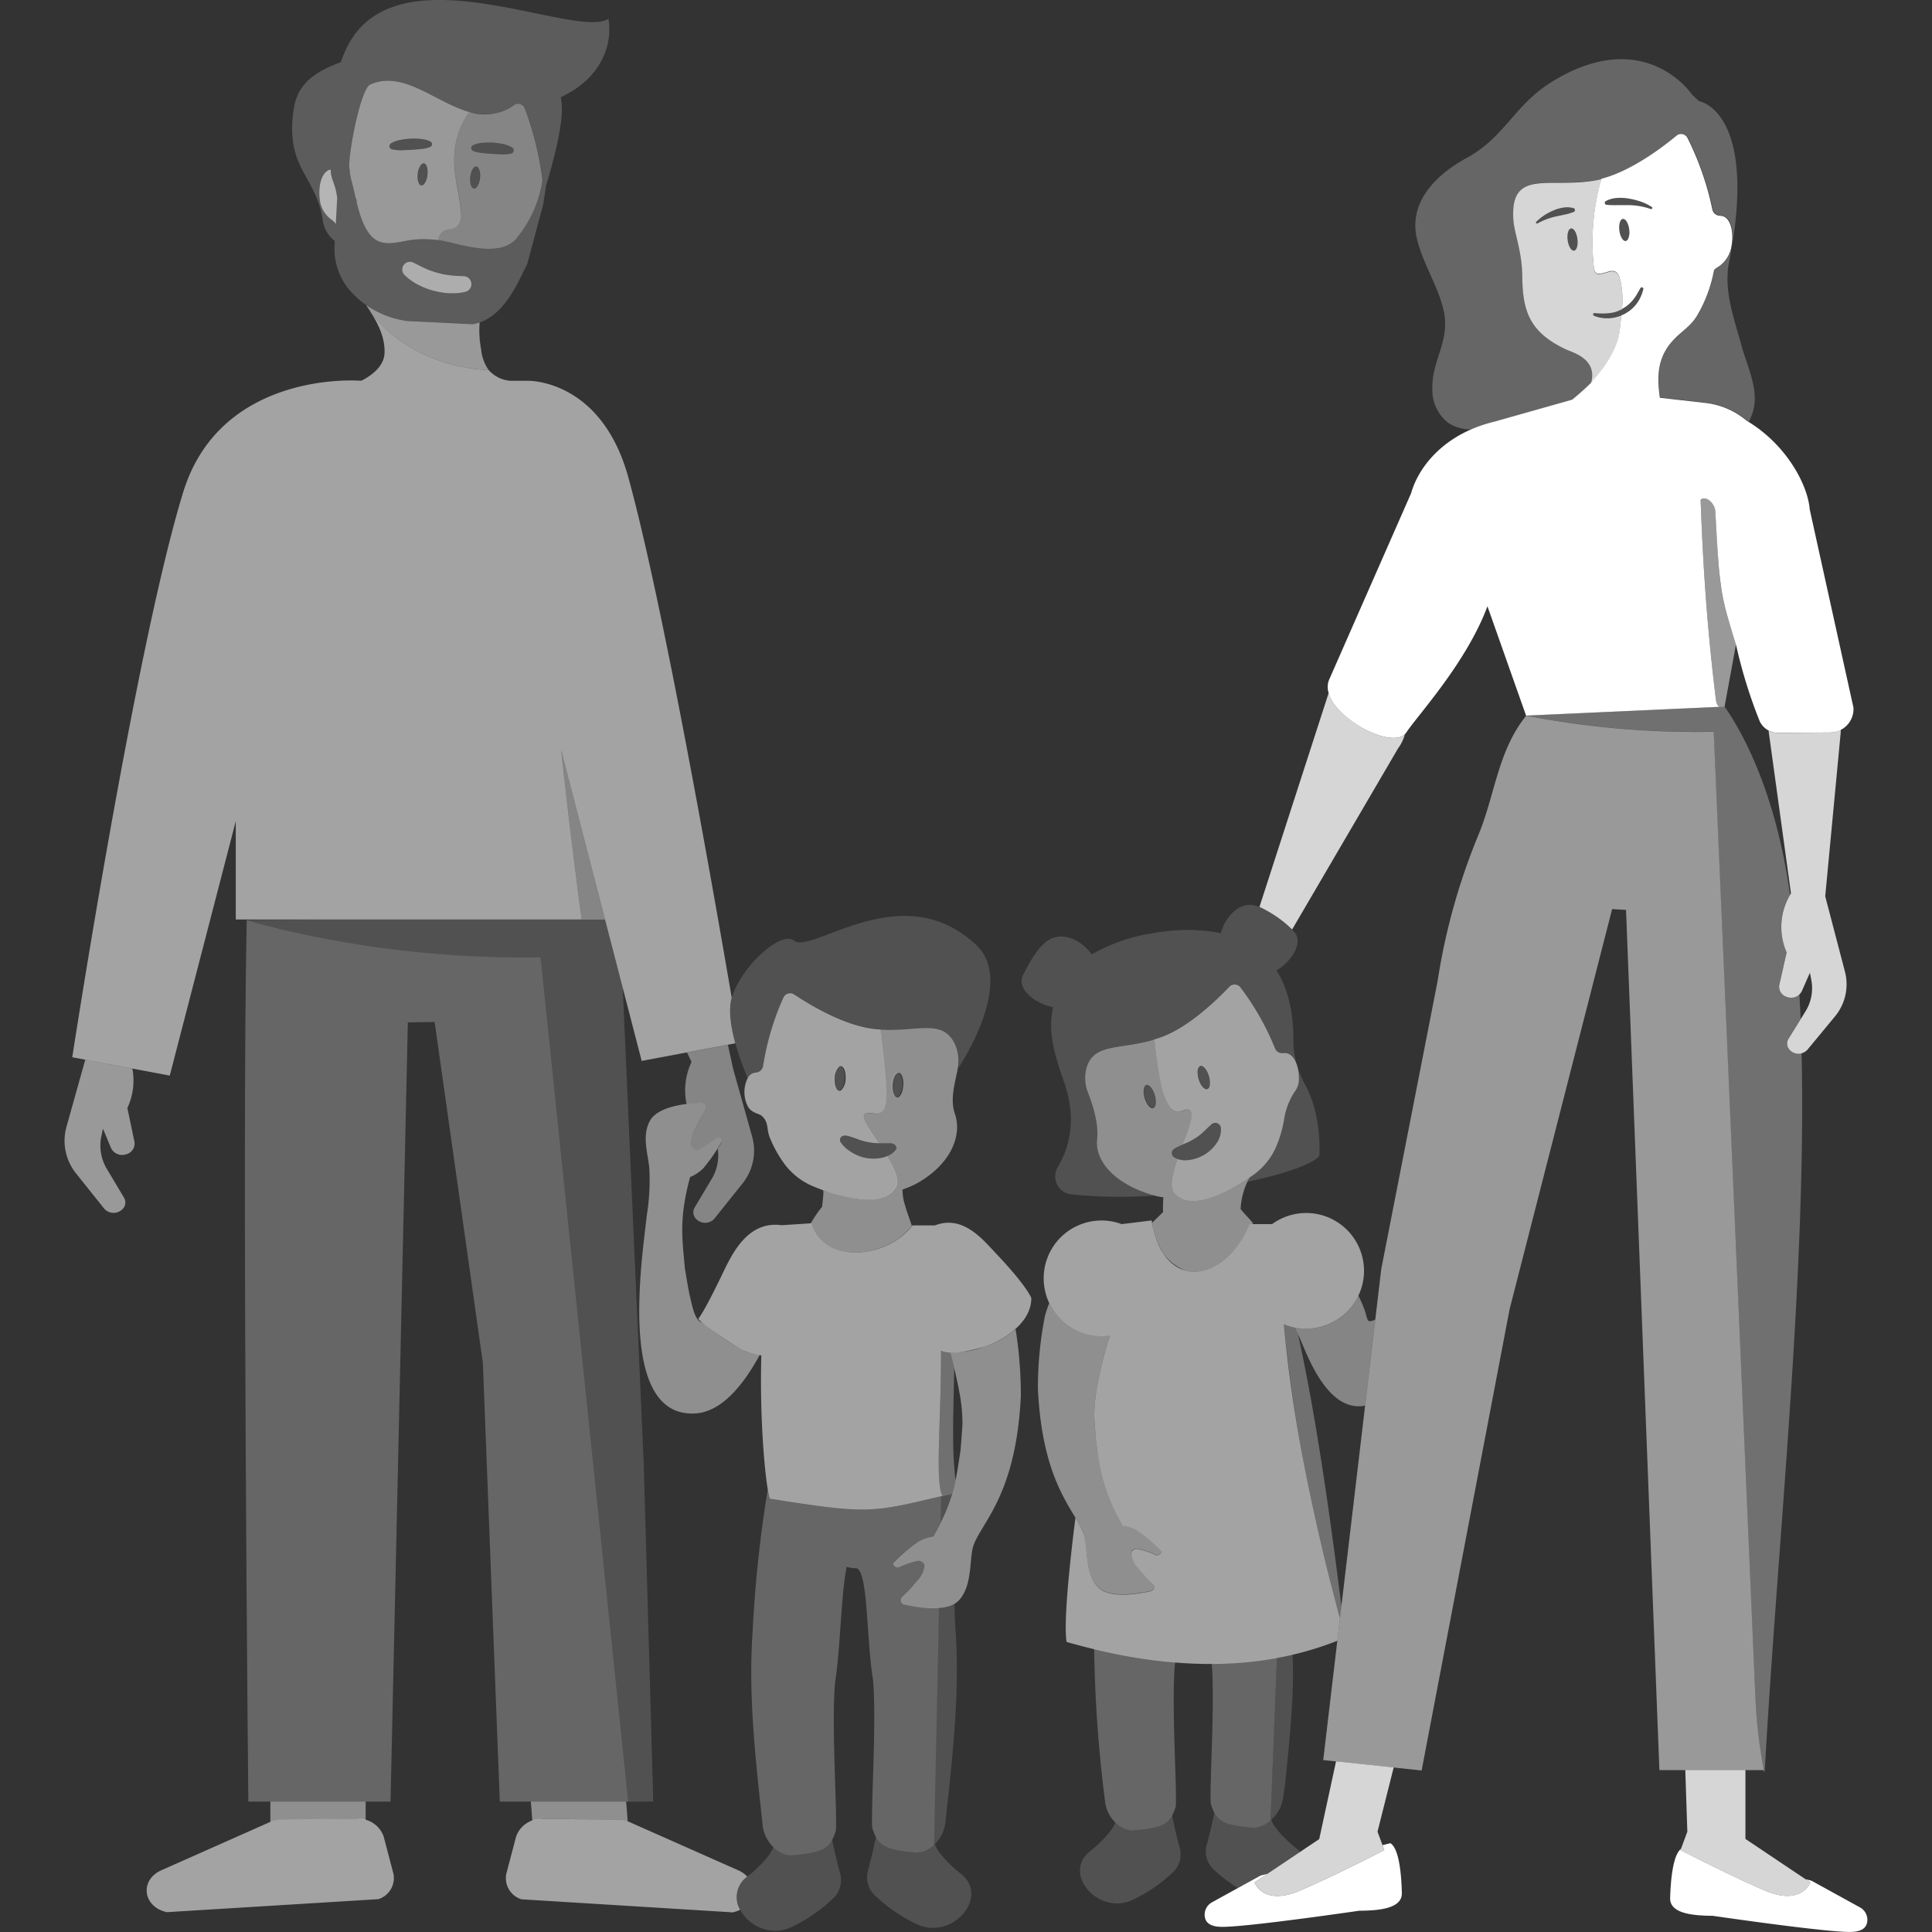<svg viewBox="0 0 300 300" xmlns="http://www.w3.org/2000/svg"><rect x="0" y="0" width="300" height="300" fill="#333333" stroke="none"/><g fill="#fff"><path d="m 288.87 296.21 l -7.59 -4.18 -.92 -.23 .74 .49 s -1.31 3.75 -7.1 1.25 -13.05 -6.27 -13.05 -6.27 l .06 -.17 c -1.2 .96 -1.58 4.55 -1.67 7.62 -.08 2.59 4.06 2.73 6.64 2.77 0 0 17.64 2.58 21.39 2.5 1.69 -.03 2.34 -.61 2.53 -1.37 a 2.19 2.19 0 0 0 -1.03 -2.41 z"/><path d="m 272.56 263.35 l -6.46 -149.72 a 139.75 139.75 0 0 1 -29.11 -2.5 c -4.43 5.48 -4.85 12.36 -7.44 18.56 a 98.36 98.36 0 0 0 -6.32 22.65 l -8.75 44.73 -9.01 76.23 15.28 1.62 13.66 -71.62 15.92 -62.14 2.16 .13 5.18 133.57 h 16.18 a 85.02 85.02 0 0 1 -1.29 -11.51 z" opacity=".5"/><path d="m 224.19 48.32 c 1.01 4.63 -1.89 7.61 -1.78 12.11 a 6.53 6.53 0 0 0 2.37 5.16 6.24 6.24 0 0 0 3.73 1.08 21.9 21.9 0 0 1 3.61 -1.2 l 12.04 -3.38 c 1.74 -1.42 2.9 -2.59 2.9 -2.59 1.12 -3.83 -2.84 -4.8 -3.9 -5.3 -5.68 -2.67 -6.72 -5.98 -6.76 -11.36 -.04 -3.95 -1.26 -6.64 -1.39 -8.88 -.47 -8.01 5.79 -4.59 13.13 -6.06 .23 -.05 .47 -.11 .7 -.17 .17 -.05 .34 -.09 .52 -.15 .12 -.04 .24 -.07 .36 -.11 .17 -.06 .35 -.12 .52 -.18 .12 -.04 .24 -.09 .36 -.13 .18 -.07 .35 -.14 .53 -.21 .12 -.05 .24 -.1 .35 -.15 q .26 -.12 .53 -.24 c .12 -.05 .23 -.11 .35 -.17 .18 -.09 .35 -.17 .52 -.26 .12 -.06 .23 -.12 .34 -.18 .17 -.09 .34 -.18 .51 -.28 l .33 -.19 c .17 -.1 .34 -.19 .5 -.29 .11 -.07 .22 -.13 .33 -.2 q .24 -.15 .48 -.3 c .11 -.07 .21 -.14 .32 -.2 .16 -.1 .31 -.2 .46 -.3 l .31 -.21 c .15 -.1 .29 -.2 .44 -.29 l .3 -.21 c .14 -.1 .27 -.19 .4 -.28 l .3 -.21 .37 -.27 c .1 -.07 .19 -.14 .29 -.22 s .22 -.17 .33 -.25 .19 -.15 .29 -.22 .18 -.14 .27 -.21 l .32 -.26 .18 -.14 c .16 -.13 .3 -.25 .44 -.36 a 1.19 1.19 0 0 1 .22 -.14 1.11 1.11 0 0 1 1.48 .48 c .24 .46 .53 1.06 .85 1.76 s .66 1.54 1.02 2.47 c .18 .47 .35 .96 .53 1.49 a 48.73 48.73 0 0 1 1.47 5.37 1.23 1.23 0 0 0 .66 .83 1.2 1.2 0 0 0 .61 .15 v .02 a 1.25 1.25 0 0 1 .39 .06 1.39 1.39 0 0 1 .44 .24 1.91 1.91 0 0 1 .37 .4 3.46 3.46 0 0 1 .49 1.2 6.5 6.5 0 0 1 .13 1.6 c 0 .03 -.01 .05 -.01 .08 a 8.65 8.65 0 0 1 -.25 1.74 3.69 3.69 0 0 1 -.25 .67 4.45 4.45 0 0 1 -.89 1.24 l -.02 .02 a 6.1 6.1 0 0 1 -.99 .78 c -.02 .02 -.04 .03 -.06 .05 a 2.05 2.05 0 0 0 -.37 .32 21.49 21.49 0 0 1 -2.67 7.13 6.12 6.12 0 0 1 -.37 .55 44.2 44.2 0 0 1 -3.28 3.19 q -.27 .29 -.5 .59 c -.05 .06 -.09 .13 -.14 .19 -.1 .13 -.2 .27 -.29 .4 -.05 .08 -.1 .16 -.15 .24 -.07 .12 -.15 .24 -.22 .36 -.05 .08 -.09 .17 -.13 .25 -.06 .12 -.12 .23 -.17 .35 -.04 .09 -.07 .18 -.11 .26 -.05 .11 -.09 .23 -.13 .34 -.03 .09 -.06 .18 -.09 .27 -.03 .11 -.07 .23 -.1 .34 -.02 .09 -.05 .18 -.07 .27 -.03 .11 -.05 .22 -.07 .34 -.02 .09 -.03 .18 -.05 .27 -.02 .11 -.03 .22 -.05 .34 -.01 .09 -.02 .18 -.03 .26 -.01 .11 -.02 .22 -.03 .33 0 .09 -.01 .17 -.01 .26 0 .11 -.01 .22 -.01 .33 v .25 c 0 .11 0 .22 .01 .33 a 2.4 2.4 0 0 0 .01 .24 c 0 .11 .01 .23 .02 .34 0 .07 .01 .15 .02 .22 .01 .12 .02 .24 .03 .35 .01 .06 .01 .13 .02 .19 .01 .13 .03 .25 .04 .37 .01 .06 .01 .11 .02 .16 .02 .17 .04 .35 .06 .51 l 7.28 .83 a 12.02 12.02 0 0 1 6.48 2.99 9.91 9.91 0 0 0 .68 -1.67 c .98 -3.31 -.95 -7.08 -1.82 -10.29 -1.14 -4.19 -2.77 -8.45 -1.9 -12.86 4.62 -23.45 -4.64 -25 -4.64 -25 a 11.22 11.22 0 0 1 -1.2 -1.13 s -7.28 -10.76 -21.69 -1.87 c -5.84 3.61 -7.25 8.55 -13.19 11.8 s -9.01 7.74 -7.7 12.76 c .96 3.87 3.28 7.19 4.12 11.05 z" opacity=".25"/><path d="m 251.55 49.07 c -.08 .03 -.15 .05 -.23 .08 l -.03 .01 c -.03 .01 -.06 .01 -.09 .02 -.07 .02 -.15 .04 -.22 .06 -.05 .01 -.1 .03 -.14 .04 -.07 .01 -.14 .02 -.21 .04 s -.13 .02 -.19 .03 l -.04 .01 -.09 .01 c -.14 .02 -.29 .03 -.43 .04 a 5.45 5.45 0 0 1 -2.39 -.39 .22 .22 0 0 1 .11 -.41 c .38 .04 .75 .06 1.12 .07 a 9.62 9.62 0 0 0 1.1 -.05 6.19 6.19 0 0 0 1.06 -.2 5.66 5.66 0 0 0 .57 -.23 c .14 -.06 .28 -.1 .41 -.16 a 12.7 12.7 0 0 0 -.35 -4.8 1.5 1.5 0 0 0 -.76 -1.05 1.69 1.69 0 0 0 -.96 .04 c -.41 .1 -1.41 .46 -1.81 .3 s -.46 -.83 -.5 -1.18 a 35.68 35.68 0 0 1 1.2 -13.54 c -.19 .05 -.38 .09 -.56 .13 -7.34 1.47 -13.6 -1.95 -13.13 6.06 .13 2.24 1.35 4.92 1.39 8.88 .05 5.38 1.09 8.68 6.76 11.36 1.06 .5 4.97 1.46 3.92 5.24 1.19 -1.32 4.1 -4.57 4.48 -8.37 .07 -.69 .15 -1.38 .23 -2.07 l -.02 .01 c -.06 -.02 -.13 0 -.2 .02 z m -8.64 -15.74 l -1.41 .3 a 10.94 10.94 0 0 0 -2.74 1.05 .16 .16 0 0 1 -.19 -.26 8.23 8.23 0 0 1 2.63 -1.73 5.93 5.93 0 0 1 1.53 -.45 3.6 3.6 0 0 1 1.59 .08 .31 .31 0 0 1 .04 .59 h -.01 a 7.19 7.19 0 0 1 -1.44 .42 z m 1.51 5.59 c -.42 .06 -.86 -.67 -.99 -1.62 s .11 -1.76 .53 -1.82 .86 .67 .98 1.62 -.1 1.77 -.52 1.82 z" opacity=".8"/><path d="m 243.97 35.49 c -.42 .06 -.66 .87 -.53 1.82 s .57 1.67 .99 1.62 .66 -.87 .53 -1.82 -.57 -1.68 -.99 -1.62 z" opacity=".15"/><path d="m 251.99 33.98 c -.42 .06 -.66 .87 -.53 1.82 s .57 1.67 .99 1.62 .66 -.87 .53 -1.82 -.57 -1.68 -.99 -1.62 z" opacity=".15"/><path d="m 255.07 44.69 a .24 .24 0 0 0 -.32 .09 l -.01 .02 a 11.39 11.39 0 0 1 -1.19 1.87 5.38 5.38 0 0 1 -1.66 1.33 5.78 5.78 0 0 1 -2.06 .6 9.62 9.62 0 0 1 -1.1 .05 c -.37 -.02 -.74 -.03 -1.12 -.07 a .22 .22 0 0 0 -.11 .41 5.45 5.45 0 0 0 2.39 .39 5.89 5.89 0 0 0 2.4 -.62 5.61 5.61 0 0 0 1.89 -1.61 6.13 6.13 0 0 0 1.01 -2.21 .24 .24 0 0 0 -.12 -.25 z" opacity=".15"/><path d="m 249.46 31.8 a 14.44 14.44 0 0 0 1.74 .05 c .57 -.01 1.14 -.01 1.72 0 a 11 11 0 0 1 3.41 .61 .16 .16 0 0 0 .15 -.29 7.05 7.05 0 0 0 -1.66 -.83 11.74 11.74 0 0 0 -1.8 -.47 7.41 7.41 0 0 0 -1.86 -.12 4.38 4.38 0 0 0 -1.82 .48 .31 .31 0 0 0 -.13 .42 .31 .31 0 0 0 .24 .16 z" opacity=".15"/><path d="m 244.34 32.91 a .31 .31 0 0 0 -.04 -.59 3.6 3.6 0 0 0 -1.59 -.08 5.89 5.89 0 0 0 -1.53 .45 8.22 8.22 0 0 0 -2.63 1.73 .16 .16 0 0 0 .19 .26 10.94 10.94 0 0 1 2.74 -1.05 l 1.41 -.3 a 7.2 7.2 0 0 0 1.42 -.42 z" opacity=".15"/><path d="m 281.01 79.09 c -.27 -3.68 -3.53 -10.04 -9.79 -13.76 a 12 12 0 0 0 -6.2 -2.74 l -7.28 -.83 c -.33 -2.59 -.71 -5.96 2.1 -8.96 1.19 -1.27 2.73 -2.21 3.65 -3.74 a 21.51 21.51 0 0 0 2.67 -7.13 2.09 2.09 0 0 1 .43 -.37 4.73 4.73 0 0 0 2.14 -2.72 c .62 -2.49 .09 -4.85 -1.18 -5.26 a 1.25 1.25 0 0 0 -.39 -.06 v -.02 a 1.24 1.24 0 0 1 -1.27 -.99 45.06 45.06 0 0 0 -3.86 -11.1 1.11 1.11 0 0 0 -1.7 -.34 c -2.1 1.74 -7.08 5.54 -11.66 6.68 a 35.68 35.68 0 0 0 -1.2 13.54 c .04 .35 .11 1.01 .5 1.18 s 1.4 -.2 1.81 -.3 a 1.69 1.69 0 0 1 .96 -.04 1.5 1.5 0 0 1 .76 1.05 12.7 12.7 0 0 1 .35 4.8 l .02 -.01 a 5.37 5.37 0 0 0 1.66 -1.34 6.8 6.8 0 0 0 .63 -.89 c .19 -.32 .37 -.65 .56 -.98 l .01 -.01 v -.01 a .24 .24 0 0 1 .14 -.11 .24 .24 0 0 1 .3 .29 q -.07 .29 -.17 .58 a 6.14 6.14 0 0 1 -.5 1.11 5.18 5.18 0 0 1 -.34 .52 5.61 5.61 0 0 1 -1.89 1.61 5.29 5.29 0 0 1 -.51 .23 c -.07 .69 -.16 1.39 -.23 2.07 -.38 3.8 -3.3 7.05 -4.48 8.37 -.01 .02 -.01 .04 -.02 .06 0 0 -1.16 1.17 -2.9 2.59 l -12.03 3.4 c -8.05 1.93 -11.89 7.23 -12.98 11.12 l -12.68 28.84 c -2.22 4.76 9.82 11.57 11.94 8.31 1.66 -2.55 9.35 -10.83 12.59 -19.59 l 6 16.98 30.64 -1.39 a 2.53 2.53 0 0 0 -.49 .02 c -.45 .04 -.65 -.82 -.7 -1.31 -1.31 -10.77 -1.96 -20.02 -2.35 -30.82 a .74 .74 0 0 1 .39 -.21 .84 .84 0 0 1 .19 -.02 1.09 1.09 0 0 1 .41 .09 1.37 1.37 0 0 1 .42 .27 2.53 2.53 0 0 1 .87 1.56 c .16 2.97 .28 5.25 .42 7.11 .03 .38 .06 .75 .08 1.09 l .01 .1 q .04 .52 .09 .99 l .01 .07 q .04 .45 .09 .87 l .01 .06 c .03 .28 .06 .55 .1 .82 l .01 .09 c .03 .25 .07 .5 .1 .74 v .02 q .05 .36 .11 .7 l .02 .1 c .08 .46 .16 .89 .26 1.33 l .02 .09 q .07 .33 .15 .66 v .01 c .05 .21 .11 .43 .16 .65 l .03 .1 c .06 .22 .12 .44 .18 .67 l .03 .09 c .06 .22 .12 .44 .19 .67 l .02 .07 q .11 .37 .22 .76 l .05 .16 c .07 .24 .14 .48 .22 .74 l .03 .09 .09 .32 c .04 .13 .08 .26 .12 .39 .03 .11 .06 .21 .1 .32 l .3 1 v -.09 a 76.12 76.12 0 0 0 3.68 11.9 3.16 3.16 0 0 0 2.88 1.8 l 8.07 -.06 a 3.64 3.64 0 0 0 3.61 -3.67 c 0 -.07 0 -.14 -.01 -.21 z m -28.18 -42.03 a .7 .7 0 0 1 -.24 .3 .36 .36 0 0 1 -.15 .06 c -.21 .03 -.42 -.14 -.6 -.43 a 2.85 2.85 0 0 1 -.32 -.84 c -.02 -.11 -.05 -.23 -.06 -.34 s -.03 -.24 -.03 -.35 c -.03 -.79 .2 -1.42 .56 -1.47 a .38 .38 0 0 1 .16 .02 .9 .9 0 0 1 .45 .42 3.1 3.1 0 0 1 .38 1.19 c .02 .12 .03 .24 .03 .35 a 2.47 2.47 0 0 1 -.18 1.09 z m 3.69 -4.66 a .16 .16 0 0 1 -.08 .06 .17 .17 0 0 1 -.1 0 10.68 10.68 0 0 0 -2.55 -.56 c -.29 -.03 -.57 -.05 -.86 -.05 -.58 -.01 -1.15 0 -1.72 0 -.29 0 -.57 .01 -.86 0 a 8.36 8.36 0 0 1 -.88 -.05 h -.01 a .31 .31 0 0 1 -.27 -.34 .3 .3 0 0 1 .05 -.14 .31 .31 0 0 1 .11 -.1 4.38 4.38 0 0 1 1.82 -.48 6.96 6.96 0 0 1 .94 0 7.61 7.61 0 0 1 .93 .12 c .31 .06 .61 .12 .91 .2 s .6 .17 .89 .27 a 7.05 7.05 0 0 1 1.66 .83 .16 .16 0 0 1 .04 .23 z"/><path d="m 269.55 100.14 c -2.33 -7.82 -2.49 -7.51 -3.19 -20.83 a 2.53 2.53 0 0 0 -.87 -1.56 .99 .99 0 0 0 -1.4 -.14 l -.02 .02 c .39 10.8 1.05 20.05 2.35 30.82 .06 .49 .26 1.35 .71 1.31 a 2.53 2.53 0 0 1 .49 -.02 l .17 -.01 z" opacity=".5"/><path d="m 206.32 107.59 l -10.75 33.23 a 18.25 18.25 0 0 1 5.07 3.51 l 16.45 -28.12 a 6.6 6.6 0 0 0 1.06 -2.19 c -2.25 2.16 -10.67 -2.24 -11.83 -6.43 z" opacity=".8"/><path d="m 277.77 162.85 a 1.39 1.39 0 0 1 -.07 -1.56 l 1.9 -3.06 q -.08 -1.93 -.19 -3.83 a 1.95 1.95 0 0 1 -1.94 .38 1.65 1.65 0 0 1 -1.19 -1.87 l 1.14 -5.04 a 9.84 9.84 0 0 1 .53 -8.95 c -.04 -.26 -.07 -.53 -.11 -.79 -1.73 -11.87 -5.47 -21.8 -10.05 -28.42 l -30.81 1.4 a 139.75 139.75 0 0 0 29.11 2.5 l 6.46 149.72 c .14 4.6 1.37 13.65 1.49 11.5 1.9 -34.45 6.5 -76.91 5.71 -111.33 a 1.88 1.88 0 0 1 -1.98 -.65 z" opacity=".3"/><path d="m 286.47 150.83 l -3.05 -11.65 2.39 -25.29 c .02 -.2 .02 -.39 .02 -.58 a 3.6 3.6 0 0 1 -1.67 .44 l -8.07 .06 a 3.18 3.18 0 0 1 -1.47 -.36 l 3.48 25.27 a 9.84 9.84 0 0 0 -.67 9.17 l -1.14 5.04 a 1.65 1.65 0 0 0 1.19 1.87 1.85 1.85 0 0 0 2.3 -.88 l 1.26 -2.87 .21 1.08 a 6.8 6.8 0 0 1 -.91 4.94 l -2.63 4.24 a 1.39 1.39 0 0 0 .07 1.56 1.86 1.86 0 0 0 2.61 .37 1.8 1.8 0 0 0 .25 -.22 l 4.26 -5.15 a 7.8 7.8 0 0 0 1.57 -7.04 z" opacity=".8"/><path d="m 215.9 286.21 l -1.22 .3 .28 .77 s -7.26 3.77 -13.05 6.27 -7.1 -1.25 -7.1 -1.25 l 1.99 -1.33 -1.05 .26 -7.59 4.18 a 2.19 2.19 0 0 0 -1.04 2.42 c .2 .76 .85 1.34 2.53 1.37 3.75 .08 21.39 -2.5 21.39 -2.5 2.59 -.03 6.72 -.18 6.64 -2.77 -.08 -3.18 -.48 -6.92 -1.78 -7.72 z"/><path d="m 271.03 285.55 v -10.7 h -9.34 l .32 9.57 -1.06 2.86 s 7.26 3.77 13.05 6.27 7.1 -1.25 7.1 -1.25 z" opacity=".8"/><path d="m 216.41 274.45 l -8.95 -.95 -2.61 12.07 -10.04 6.73 s 1.31 3.75 7.1 1.25 13.05 -6.27 13.05 -6.27 l -1.06 -2.86 z" opacity=".8"/><path d="m 74.48 50.07 a 6.06 6.06 0 0 1 -1.09 .27 l -10.19 -.5 a 14.6 14.6 0 0 1 -6.12 -2.31 c .39 .59 .78 1.18 1.11 1.77 5.77 6.69 13.92 8.04 17.7 8.17 a 6.49 6.49 0 0 1 -1.17 -3.17 15.7 15.7 0 0 1 -.24 -4.23 z" opacity=".5"/><path d="m 94.48 2.92 c -5.35 3.4 -34.36 -11.82 -41.14 5.65 -.01 .02 -.03 .03 -.04 .05 -.14 .36 -.26 .7 -.36 1.01 0 .01 -.01 .02 -.01 .03 -6.36 2.25 -7.15 5.29 -7.46 8.35 -.86 8.44 3.8 9.53 4.68 16.46 a 5.06 5.06 0 0 0 1.83 2.95 l -.03 .6 a 9.96 9.96 0 0 0 1.93 6.53 14.05 14.05 0 0 0 9.31 5.27 l 10.19 .5 c 4.92 -.67 7.29 -7.09 8.49 -9.32 l 2.46 -9.19 c .04 -.14 .44 -2.77 .44 -2.91 .94 -3.08 2.61 -9.08 2.47 -12.29 a 11.55 11.55 0 0 0 -.16 -1.52 c 5.54 -2.54 8.17 -7.33 7.4 -12.17 z m -22.2 42.38 a 8.52 8.52 0 0 1 -2.01 .23 c -.18 0 -.36 0 -.54 -.01 a 11.75 11.75 0 0 1 -4.77 -1.3 8.36 8.36 0 0 1 -2.1 -1.49 1.21 1.21 0 0 1 1.4 -1.93 h .01 c .61 .32 1.24 .65 1.88 .92 a 12.87 12.87 0 0 0 1.87 .65 12.66 12.66 0 0 0 1.94 .37 c .71 .08 1.41 .11 2.07 .13 a 1.23 1.23 0 0 1 .26 2.43 z m 8.09 -8.5 c -2.18 3.08 -7.63 1.55 -10.73 .81 -.53 -.13 -1.03 -.22 -1.52 -.3 -.07 -.01 -.14 -.02 -.2 -.03 -.26 -.04 -.52 -.07 -.78 -.09 -.1 -.01 -.19 -.02 -.28 -.03 -.29 -.02 -.58 -.03 -.88 -.03 -.14 0 -.27 0 -.41 .01 -.24 .01 -.49 .02 -.75 .04 -.2 .01 -.41 .03 -.61 .06 -.33 .04 -.65 .07 -1.01 .12 -2.04 .37 -3.88 .86 -5.38 -.57 -1.25 -1.18 -1.93 -3.34 -2.4 -5.29 a 2.09 2.09 0 0 0 -.21 -.89 c -.18 -.78 -.33 -1.48 -.48 -2.03 -.02 -.07 -.02 -.13 -.04 -.2 a 8.73 8.73 0 0 1 -.38 -2.05 c -.47 -1.16 1.62 -12.51 3.18 -13.21 5.11 -2.31 10.17 2.81 15.42 4.26 .24 .07 .48 .12 .72 .17 .14 .03 .28 .05 .43 .08 .11 .02 .21 .03 .32 .05 .14 .02 .29 .04 .44 .05 .09 .01 .19 .01 .28 .01 a 7.68 7.68 0 0 0 .91 -.01 .9 .9 0 0 0 .17 -.01 c .17 -.02 .34 -.04 .51 -.07 .07 -.01 .14 -.03 .22 -.04 .18 -.04 .35 -.08 .53 -.13 a .22 .22 0 0 0 .05 -.02 7.67 7.67 0 0 0 1.13 -.43 8.62 8.62 0 0 0 1.28 -.73 1.08 1.08 0 0 1 1.5 .32 .97 .97 0 0 1 .07 .12 1.24 1.24 0 0 1 .07 .14 c .08 .23 .18 .5 .28 .8 a 46.28 46.28 0 0 1 2.44 10.35 18.44 18.44 0 0 1 -3.89 8.77 z" fill-rule="evenodd" opacity=".2"/><path d="m 97.54 279.72 l -13.6 -131.06 c -26.32 .41 -45.62 -5.8 -45.63 -5.8 -.76 35.35 .25 136.89 .25 136.89 h 22.08 l 2.69 -120.99 4.16 -.07 7.49 52.94 2.63 68.12 h 23.1 z" opacity=".25"/><path d="m 51.54 34.15 a 2.38 2.38 0 0 1 .6 .64 l .22 -4.09 c -.07 -.39 -.13 -.78 -.21 -1.15 -.25 -1.13 -.84 -2.06 -.79 -3.21 h -.02 a 1 1 0 0 0 -.12 .02 c -1.29 .34 -1.95 2.66 -1.47 5.19 a 4.4 4.4 0 0 0 1.79 2.6 z" opacity=".55"/><path d="m 81.51 16.88 a 1.1 1.1 0 0 0 -1.39 -.7 1.05 1.05 0 0 0 -.24 .12 7.78 7.78 0 0 1 -6.96 1.09 c -1.57 2.15 -2.95 5.37 -2.14 10.37 .29 1.78 .7 3.54 .81 5.33 a 2.35 2.35 0 0 1 -.68 2.14 c -.63 .44 -1.56 .26 -2.16 .74 a 2.13 2.13 0 0 0 -.62 1.11 c -.02 .07 -.03 .14 -.05 .21 .51 .08 1.02 .18 1.57 .31 3.1 .74 8.54 2.27 10.73 -.81 a 18.44 18.44 0 0 0 3.86 -8.76 48.12 48.12 0 0 0 -2.73 -11.15 z m -6.98 10.77 c -.11 .95 -.54 1.69 -.96 1.64 -.22 -.03 -.4 -.27 -.5 -.63 a 3.18 3.18 0 0 1 -.07 -1.18 c .11 -.94 .53 -1.66 .94 -1.63 h .02 a .51 .51 0 0 1 .35 .28 2.3 2.3 0 0 1 .24 1.18 v .01 c 0 .09 0 .21 -.02 .33 z m 5.16 -4.02 a .56 .56 0 0 1 -.34 .22 h -.01 a 6.14 6.14 0 0 1 -1.5 .11 c -.48 -.03 -.97 -.04 -1.45 -.07 s -.96 -.09 -1.44 -.13 a 5.76 5.76 0 0 1 -.73 -.11 3.7 3.7 0 0 1 -.74 -.22 h -.01 a .47 .47 0 0 1 -.27 -.61 l .01 -.03 a .49 .49 0 0 1 .21 -.22 3.16 3.16 0 0 1 .76 -.28 4.73 4.73 0 0 1 .78 -.12 11.42 11.42 0 0 1 1.56 -.03 12.52 12.52 0 0 1 1.54 .2 4.45 4.45 0 0 1 1.47 .56 .5 .5 0 0 1 .18 .68 .43 .43 0 0 1 -.02 .04 z" opacity=".4"/><path d="m 57.48 13.13 c -1.57 .71 -3.65 12.05 -3.18 13.21 a 8.73 8.73 0 0 0 .38 2.05 c .02 .07 .03 .13 .04 .2 .15 .55 .31 1.25 .48 2.03 a 2.09 2.09 0 0 1 .21 .89 c .48 1.95 1.16 4.11 2.4 5.29 1.5 1.42 3.34 .94 5.38 .57 a 15.34 15.34 0 0 1 4.88 -.07 c .02 -.07 .03 -.14 .05 -.21 a 2.13 2.13 0 0 1 .62 -1.11 c .6 -.48 1.53 -.3 2.16 -.74 a 2.35 2.35 0 0 0 .68 -2.14 c -.12 -1.8 -.53 -3.56 -.81 -5.33 -.81 -5 .57 -8.22 2.14 -10.37 -5.25 -1.46 -10.31 -6.58 -15.43 -4.27 z m 8.91 13.7 a 2.81 2.81 0 0 1 -.02 .33 c -.11 .95 -.54 1.69 -.96 1.64 a .43 .43 0 0 1 -.28 -.17 .85 .85 0 0 1 -.11 -.17 2.77 2.77 0 0 1 -.17 -1.47 2.56 2.56 0 0 1 .57 -1.46 .49 .49 0 0 1 .39 -.17 .43 .43 0 0 1 .28 .17 1.16 1.16 0 0 1 .2 .4 2.19 2.19 0 0 1 .06 .27 3.16 3.16 0 0 1 .04 .63 z m .63 -4.2 a .51 .51 0 0 1 -.23 .2 h -.01 a 3.71 3.71 0 0 1 -.74 .22 5.8 5.8 0 0 1 -.73 .1 c -.48 .04 -.96 .1 -1.45 .12 s -.96 .04 -1.45 .06 a 6.14 6.14 0 0 1 -1.5 -.13 h -.01 a .51 .51 0 0 1 -.18 -.94 4.47 4.47 0 0 1 1.47 -.54 12.56 12.56 0 0 1 1.55 -.19 11.43 11.43 0 0 1 1.56 .04 4.7 4.7 0 0 1 .77 .13 3.11 3.11 0 0 1 .76 .28 .47 .47 0 0 1 .21 .62 .51 .51 0 0 1 -.03 .05 z" opacity=".5"/><ellipse cx="65.61" cy="27.07" opacity=".15" rx="1.74" ry=".77" transform="matrix(.114 -.993 .993 .114 31.21 89.15)"/><ellipse cx="73.77" cy="27.56" opacity=".15" rx="1.74" ry=".77" transform="matrix(.114 -.993 .993 .114 37.95 97.69)"/><path d="m 73.43 22.56 a 3.16 3.16 0 0 1 .76 -.28 4.73 4.73 0 0 1 .78 -.12 11.42 11.42 0 0 1 1.56 -.03 12.52 12.52 0 0 1 1.54 .2 4.45 4.45 0 0 1 1.47 .56 .5 .5 0 0 1 .18 .68 .49 .49 0 0 1 -.03 .04 .56 .56 0 0 1 -.34 .22 h -.01 a 6.19 6.19 0 0 1 -1.5 .11 c -.48 -.03 -.97 -.04 -1.45 -.07 s -.96 -.09 -1.44 -.13 a 5.76 5.76 0 0 1 -.73 -.11 3.7 3.7 0 0 1 -.74 -.22 h -.01 a .47 .47 0 0 1 -.27 -.61 l .01 -.03 a .49 .49 0 0 1 .22 -.21 z" opacity=".15"/><path d="m 66.78 22.84 a 3.72 3.72 0 0 1 -.75 .22 5.8 5.8 0 0 1 -.73 .1 c -.48 .04 -.96 .1 -1.45 .12 s -.96 .04 -1.45 .06 a 6.14 6.14 0 0 1 -1.5 -.13 .51 .51 0 0 1 -.18 -.94 4.48 4.48 0 0 1 1.47 -.54 12.56 12.56 0 0 1 1.55 -.19 11.43 11.43 0 0 1 1.56 .04 4.7 4.7 0 0 1 .77 .13 3.11 3.11 0 0 1 .76 .28 .47 .47 0 0 1 .21 .63 c -.01 .01 -.01 .02 -.02 .04 a .5 .5 0 0 1 -.23 .2 z" opacity=".15"/><path d="m 72.88 43.26 a 1.22 1.22 0 0 0 -.85 -.38 c -.66 -.02 -1.36 -.05 -2.07 -.13 a 12.66 12.66 0 0 1 -1.94 -.37 12.87 12.87 0 0 1 -1.87 -.65 c -.63 -.28 -1.26 -.6 -1.88 -.92 h -.01 a 1.2 1.2 0 0 0 -1.4 1.93 8.36 8.36 0 0 0 2.1 1.49 11.75 11.75 0 0 0 4.77 1.3 c .18 .01 .36 .01 .54 .01 a 8.52 8.52 0 0 0 2.01 -.23 1.23 1.23 0 0 0 .6 -2.04 z" opacity=".6"/><path d="m 87.14 116.51 c .97 8.9 2.04 17.8 3.19 26.28 h 3.62 z" opacity=".4"/><path d="m 96.7 153.38 l -2.8 -10.81 .06 .21 h -42.22 l -13.43 .07 s 19.3 6.22 45.63 5.81 l 13.6 131.06 3.9 .03 -1.48 -52.39 z" opacity=".15"/><path d="m 19.78 172.04 a 9.97 9.97 0 0 0 .77 -6.11 l -7.31 -1.38 -2.91 10.39 a 8.11 8.11 0 0 0 1.52 7.32 l 4.34 5.43 a 1.94 1.94 0 0 0 2.73 .16 1.9 1.9 0 0 0 .24 -.25 1.44 1.44 0 0 0 .1 -1.62 l -2.66 -4.46 a 7.07 7.07 0 0 1 -.85 -5.15 l .24 -1.11 1.25 3.01 a 1.92 1.92 0 0 0 2.37 .96 1.71 1.71 0 0 0 1.27 -1.92 z" opacity=".5"/><path d="m 43.93 282.52 l 11.46 -.08 a 5.12 5.12 0 0 1 1.39 .18 v -2.87 h -14.8 v 3.18 a 5.12 5.12 0 0 1 1.95 -.41 z" opacity=".45"/><path d="m 58.76 294.9 a 3.44 3.44 0 0 0 2.33 -3.96 l -1.52 -5.78 a 4.13 4.13 0 0 0 -4.18 -2.73 l -11.46 .08 a 5.15 5.15 0 0 0 -2.04 .43 l -16.81 7.46 c -3.45 1.53 -2.91 5.72 .84 6.52 z" opacity=".55"/><path d="m 84.33 282.44 l 11.46 .08 a 5.11 5.11 0 0 1 1.68 .32 l -.24 -3.09 h -14.8 l .23 2.97 a 5.02 5.02 0 0 1 1.67 -.28 z" opacity=".45"/><path d="m 115.49 209.75 a 62.5 62.5 0 0 1 -6.48 -4.37 c -1.18 -.35 -1.53 -2.73 -1.88 -4.09 -.21 -.8 -.79 -4.42 -.79 -4.42 l -.07 -.78 c -.38 -4.08 -.76 -7.25 .89 -13.32 a 6.28 6.28 0 0 0 2.05 -1.36 27.53 27.53 0 0 0 2.94 -4.28 c .12 -.34 -.64 -.66 -.97 -.43 a 12.7 12.7 0 0 1 -2.61 1.75 .92 .92 0 0 1 -1.18 -.45 4.05 4.05 0 0 1 .51 -2.58 22.12 22.12 0 0 1 1.64 -3.05 .73 .73 0 0 0 -.72 -1.13 c -2.33 .09 -6.73 .56 -7.93 2.85 -1.21 2.31 -.33 4.83 -.07 7.25 a 34.18 34.18 0 0 1 -.39 7.41 c -.74 6.82 -4.6 31.41 7.52 30.73 4.26 -.24 7.67 -4.76 10.01 -9.07 a 13.63 13.63 0 0 1 -2.47 -.66 z" opacity=".45"/><path d="m 116.91 166.71 a 1.3 1.3 0 0 1 .38 -.08 v -.02 h .03 a 1.22 1.22 0 0 0 1.17 -1 41.3 41.3 0 0 1 3.17 -10.67 1.14 1.14 0 0 1 1.53 -.52 1.08 1.08 0 0 1 .12 .07 c 2.26 1.5 7.74 4.86 12.46 5.36 .32 .03 .63 .06 .93 .08 5.75 .36 9.53 -1.67 11.5 2.01 a 6.18 6.18 0 0 1 .61 3.89 s 8.99 -13.24 2.79 -19.08 c -11.54 -10.87 -25.55 1.57 -28.34 -.71 -1.78 -1.46 -7.6 3.33 -9.49 8.44 -1.24 3.35 .8 9.29 2.36 12.99 a 1.64 1.64 0 0 1 .78 -.76 z" opacity=".15"/><path d="m 136.95 179.77 a 6.31 6.31 0 0 1 -1.3 .14 6.13 6.13 0 0 1 -1.28 -.12 6.45 6.45 0 0 1 -2.3 -.98 4.58 4.58 0 0 1 -1.6 -1.56 .67 .67 0 0 1 .41 -.86 .72 .72 0 0 1 .1 -.03 .82 .82 0 0 1 .35 -.02 h .03 l .18 .03 a 4.91 4.91 0 0 1 .49 .13 c .16 .05 .3 .1 .44 .14 .28 .09 .55 .2 .81 .3 a 9.62 9.62 0 0 0 1.59 .43 7.59 7.59 0 0 0 1.53 .15 c -.09 -.14 -.16 -.25 -.23 -.35 l -.09 -.15 c -1.8 -2.67 -2.83 -4.11 -1.21 -4.18 1.34 -.06 3.07 1.23 2.7 -4.5 -.02 -.26 -.04 -.52 -.06 -.79 -.17 -2.18 -.47 -4.79 -.74 -7.06 -.03 -.21 -.05 -.41 -.07 -.61 v -.01 c -.31 -.02 -.62 -.04 -.93 -.08 -4.72 -.5 -10.2 -3.85 -12.46 -5.36 a 1.14 1.14 0 0 0 -1.58 .34 1.19 1.19 0 0 0 -.07 .12 41.28 41.28 0 0 0 -3.17 10.67 1.22 1.22 0 0 1 -1.17 1 h -.03 v .02 a 1.3 1.3 0 0 0 -.38 .08 1.64 1.64 0 0 0 -.81 .75 4.91 4.91 0 0 0 -.05 4.24 c .54 1.21 1.85 1.24 2.26 1.64 1.12 1.07 .66 1.92 1.22 3.34 a 18.68 18.68 0 0 0 2.29 4.12 10.68 10.68 0 0 0 4.3 3.4 c .12 .05 .27 .11 .44 .18 .13 .05 .26 .1 .39 .16 s .26 .1 .39 .15 l .16 .06 .16 .06 .21 .08 .16 .06 .24 .08 .16 .06 c .09 .03 .17 .06 .26 .09 l .17 .06 .28 .09 .17 .05 c .1 .03 .19 .06 .29 .09 l .18 .05 c .1 .03 .2 .06 .3 .08 l .19 .05 c .1 .03 .2 .05 .3 .08 l .2 .05 .3 .07 .2 .05 .31 .07 .21 .04 c .1 .02 .2 .04 .3 .06 l .21 .04 c .1 .02 .2 .04 .31 .05 l .21 .03 c .1 .02 .2 .03 .3 .04 .07 .01 .14 .02 .22 .03 .1 .01 .2 .02 .3 .03 .07 .01 .14 .01 .22 .02 .1 .01 .2 .01 .29 .02 l .22 .01 c .1 0 .21 .01 .31 .01 h .23 c .1 0 .15 -.01 .24 -.01 l .21 -.01 c .09 -.01 .18 -.02 .27 -.02 .07 -.01 .14 -.01 .21 -.02 .09 -.01 .17 -.02 .26 -.04 .07 -.01 .13 -.02 .2 -.03 .09 -.02 .17 -.04 .25 -.06 .06 -.02 .13 -.03 .19 -.05 .08 -.02 .16 -.05 .24 -.08 .06 -.02 .12 -.04 .18 -.06 .08 -.03 .15 -.06 .23 -.09 .06 -.02 .12 -.05 .17 -.08 .07 -.04 .14 -.08 .21 -.12 .05 -.03 .11 -.06 .16 -.09 .07 -.04 .13 -.09 .2 -.14 .05 -.03 .1 -.07 .14 -.1 .07 -.05 .13 -.11 .19 -.17 .04 -.04 .08 -.07 .12 -.11 .07 -.07 .13 -.14 .19 -.22 .03 -.04 .06 -.07 .09 -.11 a 3.39 3.39 0 0 0 .24 -.37 c .6 -1.06 -.22 -2.86 -1.38 -4.78 a 5.33 5.33 0 0 1 -.77 .23 z m -7.36 -12.34 a 2.59 2.59 0 0 1 .63 -1.74 .48 .48 0 0 1 .34 -.14 c .47 .03 .8 .91 .74 1.96 a 2.6 2.6 0 0 1 -.63 1.74 .49 .49 0 0 1 -.34 .14 c -.47 -.03 -.8 -.9 -.74 -1.96 z" opacity=".55"/><path d="m 138.31 177.54 h -.12 c -.69 -.02 -1.22 .01 -1.75 .01 h -.04 a 7.54 7.54 0 0 1 -1.55 -.16 9.62 9.62 0 0 1 -1.59 -.43 c -.26 -.1 -.53 -.2 -.81 -.3 -.14 -.05 -.28 -.1 -.44 -.14 a 4.91 4.91 0 0 0 -.49 -.13 l -.18 -.03 a .82 .82 0 0 0 -.35 .02 .67 .67 0 0 0 -.54 .78 .64 .64 0 0 0 .03 .1 4.57 4.57 0 0 0 1.6 1.56 6.45 6.45 0 0 0 2.3 .98 6.25 6.25 0 0 0 2.55 -.03 5.36 5.36 0 0 0 .76 -.24 2.71 2.71 0 0 0 1.47 -1.09 c .21 -.45 -.36 -.89 -.85 -.9 z" opacity=".15"/><ellipse cx="139.41" cy="168.49" opacity=".15" rx="1.92" ry=".85" transform="matrix(.056 -.998 .998 .056 -36.69 298.16)"/><ellipse cx="130.43" cy="167.49" opacity=".15" rx="1.92" ry=".85" transform="matrix(.056 -.998 .998 .056 -44.15 288.25)"/><path d="m 148.17 161.9 c -1.97 -3.68 -5.75 -1.65 -11.5 -2.01 v .01 c .03 .2 .05 .41 .07 .61 .27 2.27 .57 4.88 .74 7.06 .02 .27 .04 .54 .06 .79 .37 5.72 -1.37 4.44 -2.7 4.5 -1.62 .07 -.59 1.51 1.21 4.18 .07 .11 .19 .29 .32 .5 h .05 c .4 0 .8 -.01 1.26 -.01 h .63 c .49 .01 1.05 .45 .86 .9 a 2.71 2.71 0 0 1 -1.47 1.09 l -.03 .01 c 1.17 1.92 1.98 3.72 1.38 4.78 a 3.4 3.4 0 0 1 -.24 .37 c -.03 .04 -.06 .07 -.09 .11 -.06 .08 -.12 .15 -.19 .22 -.04 .04 -.08 .07 -.12 .11 -.06 .06 -.12 .12 -.19 .17 a 1.52 1.52 0 0 1 -.14 .1 2.11 2.11 0 0 1 -.2 .14 c -.05 .03 -.1 .06 -.16 .09 -.07 .04 -.14 .08 -.21 .12 -.06 .03 -.11 .05 -.17 .08 -.07 .03 -.15 .07 -.22 .09 -.06 .02 -.12 .04 -.18 .06 -.08 .03 -.16 .05 -.24 .08 -.06 .02 -.13 .03 -.19 .05 -.08 .02 -.16 .04 -.25 .06 -.07 .01 -.13 .02 -.2 .03 -.09 .02 -.17 .03 -.26 .04 -.07 .01 -.14 .02 -.21 .02 -.09 .01 -.18 .02 -.27 .02 l -.21 .01 c -.09 0 -.14 .01 -.24 .01 h -.23 c -.1 0 -.21 0 -.3 -.01 l -.22 -.01 c -.1 0 -.2 -.01 -.29 -.02 l -.22 -.02 c -.1 -.01 -.2 -.02 -.3 -.03 -.07 -.01 -.14 -.02 -.22 -.03 -.1 -.01 -.2 -.03 -.3 -.04 l -.21 -.03 q -.15 -.02 -.3 -.05 l -.21 -.04 -.31 -.06 -.21 -.04 -.31 -.07 -.2 -.05 -.3 -.07 -.2 -.05 c -.1 -.03 -.43 -.11 -.49 -.13 -.1 -.03 -.42 -.12 -.48 -.14 l -.29 -.09 -.62 -.2 c -.09 -.03 -.37 -.13 -.42 -.14 l -.24 -.08 -.16 -.06 -.06 -.02 c .15 .16 .07 .78 -.13 2.58 a 19.78 19.78 0 0 0 -1.75 2.56 c 1.83 6.36 11.69 5.59 15.69 .39 -.22 -.67 -.97 -2.8 -.97 -2.86 a .15 .15 0 0 1 .01 -.05 7.98 7.98 0 0 1 -.49 -2.71 21.59 21.59 0 0 0 2 -.84 c 5.44 -2.94 7.34 -7.51 6.12 -10.99 -.83 -2.37 .21 -5.33 .49 -7.13 a 6.17 6.17 0 0 0 -.58 -3.86 z m -7.92 6.45 v .19 a 4.34 4.34 0 0 1 -.06 .5 v .01 c -.02 .12 -.05 .24 -.08 .35 a 2.9 2.9 0 0 1 -.11 .31 v .01 a 2.08 2.08 0 0 1 -.13 .26 l -.01 .01 a 1.28 1.28 0 0 1 -.14 .2 v .01 a .54 .54 0 0 1 -.41 .21 .44 .44 0 0 1 -.24 -.1 h -.01 l -.01 -.01 a .82 .82 0 0 1 -.14 -.16 .37 .37 0 0 1 -.02 -.03 1.54 1.54 0 0 1 -.13 -.26 2.81 2.81 0 0 1 -.16 -.7 .06 .06 0 0 0 -.01 -.03 c -.01 -.01 0 -.03 0 -.05 a 4.16 4.16 0 0 1 -.01 -.58 v -.04 c 0 -.03 .01 -.06 .01 -.08 .01 -.14 .03 -.26 .05 -.39 .01 -.06 .02 -.12 .04 -.18 .02 -.1 .05 -.21 .08 -.31 .01 -.03 .02 -.07 .03 -.11 a 2.25 2.25 0 0 1 .12 -.27 1.6 1.6 0 0 1 .09 -.16 l .03 -.03 a 1.01 1.01 0 0 1 .19 -.21 .69 .69 0 0 1 .08 -.05 .43 .43 0 0 1 .19 -.06 c .02 0 .03 -.02 .05 -.02 .23 .01 .43 .24 .56 .59 v .02 a 2.6 2.6 0 0 1 .1 .38 c .01 .03 .01 .07 .02 .1 a 3.66 3.66 0 0 1 .05 .56 v .11 z" opacity=".45"/><path d="m 148.01 220.68 c .03 -2.63 .11 -5.42 .16 -8.24 -.19 -.83 -.4 -1.65 -.59 -2.35 a 4.01 4.01 0 0 1 -1.46 -.31 c .06 10.3 -.96 20.05 .2 22.54 .48 -.12 .99 -.24 1.52 -.36 .21 -.72 .38 -1.42 .53 -2.11 a 59.31 59.31 0 0 1 -.36 -7.24 q -.02 -1.03 0 -1.93 z" opacity=".3"/><path d="m 152.51 209.25 a 18 18 0 0 1 -4.93 .83 c .53 1.92 1.14 4.76 1.37 5.98 a 26.52 26.52 0 0 1 .5 4.83 c 0 .82 -.31 4.43 -.31 4.43 l -.12 .76 c -.63 4 -1.02 7.13 -4.11 12.51 a 6.26 6.26 0 0 0 -2.32 .78 27.12 27.12 0 0 0 -3.9 3.35 c -.2 .29 .46 .79 .84 .66 a 12.76 12.76 0 0 1 2.97 -1.01 .93 .93 0 0 1 1.04 .73 3.91 3.91 0 0 1 -1.13 2.33 21.47 21.47 0 0 1 -2.33 2.5 .72 .72 0 0 0 .43 1.26 c 2.29 .51 6.69 1.17 8.41 -.71 2.18 -2.38 1.53 -6.61 2.28 -8.61 1.35 -3.62 6.6 -7.88 7.32 -23.17 a 65.5 65.5 0 0 0 -.82 -10.32 14.23 14.23 0 0 1 -5.19 2.87 z" opacity=".45"/><path d="m 154.84 194.83 c -2.26 -2.39 -5.28 -6.23 -9.67 -4.55 h -3.49 c -3.96 5.26 -13.9 6.06 -15.74 -.33 l -4.53 .3 c -5.32 -.74 -7.74 4.45 -9.23 7.56 -2.94 6.11 -3.68 6.87 -3.7 6.89 -.53 .32 6.54 4.86 7.01 5.04 a 13.63 13.63 0 0 0 2.73 .73 c -.29 10.44 .66 20.14 1.3 22.25 15.26 2.41 15.73 2.2 26.8 -.43 -1.16 -2.49 -.14 -12.24 -.2 -22.54 1.41 .63 3.35 .27 6.39 -.52 1.89 -.49 7.68 -3.21 7.63 -7.69 0 0 -.64 -1.78 -5.3 -6.71 z" opacity=".55"/><path d="m 148.21 249.01 a 5.73 5.73 0 0 1 -2.4 .67 l -.77 36.79 a 5.66 5.66 0 0 0 1.75 -3.37 c 1.07 -9.81 2.28 -20.12 1.58 -30.05 -.09 -1.35 -.14 -2.69 -.16 -4.04 z" opacity=".15"/><path d="m 147.84 231.93 l -1.68 .35 -.09 4.1 a 27.13 27.13 0 0 0 1.77 -4.45 z" opacity=".15"/><path d="m 140.49 249.18 a .72 .72 0 0 1 -.43 -1.26 21.47 21.47 0 0 0 2.33 -2.5 3.91 3.91 0 0 0 1.13 -2.33 .93 .93 0 0 0 -1.04 -.73 12.76 12.76 0 0 0 -2.97 1.01 c -.38 .13 -1.04 -.36 -.84 -.66 a 27.12 27.12 0 0 1 3.9 -3.35 6.26 6.26 0 0 1 2.32 -.78 c .45 -.78 .84 -1.52 1.18 -2.21 l .08 -4.03 c -10.92 2.59 -11.46 2.78 -26.65 .39 a 12.59 12.59 0 0 1 -.29 -1.41 196.97 196.97 0 0 0 -2.35 22.17 c -.7 9.93 .52 20.24 1.58 30.05 .21 1.93 1.85 4.4 4.39 4.57 4.97 -.44 6.06 -.98 6.96 -3.85 .24 -2.92 -.7 -16.11 -.13 -22.94 .82 -4.97 .95 -13.95 1.81 -18.03 a 4.89 4.89 0 0 0 1.58 .23 c 1.78 .82 1.46 11 2.52 17.36 .57 6.83 -.37 20.02 -.13 22.94 .9 2.86 1.98 3.41 6.96 3.85 a 4.26 4.26 0 0 0 2.64 -1.2 l .77 -36.79 a 18.9 18.9 0 0 1 -5.32 -.5 z" opacity=".25"/><path d="m 149.18 290.94 l -.1 -.08 c -1.05 -.8 -3.44 -3 -3.93 -4.52 -.04 .04 -.07 .09 -.11 .12 a 4.26 4.26 0 0 1 -2.64 1.2 c -4.01 -.35 -5.49 -.78 -6.39 -2.43 -.34 1.71 -.74 3.42 -1.21 5.14 a 3.96 3.96 0 0 0 1.18 4.07 24.57 24.57 0 0 0 6.51 4.41 c 5.5 2.42 11.24 -4.38 6.69 -7.91 z" opacity=".15"/><path d="m 129.22 285.68 c -.89 1.65 -2.37 2.08 -6.39 2.43 a 4.3 4.3 0 0 1 -2.75 -1.31 c -.49 1.53 -2.88 3.71 -3.92 4.51 l -.1 .08 c -4.55 3.53 1.19 10.33 6.69 7.91 a 24.52 24.52 0 0 0 6.51 -4.41 3.97 3.97 0 0 0 1.18 -4.07 c -.48 -1.72 -.88 -3.44 -1.22 -5.14 z" opacity=".15"/><path d="m 114.18 162 c -.7 -2.55 -1.09 -5.16 -.56 -7.08 -2.93 -17.13 -10.69 -61.34 -16.05 -80.79 -4.22 -15.31 -15.59 -15 -15.59 -15 h -2.7 a 5 5 0 0 1 -3.38 -1.65 c -3.79 -.14 -11.94 -1.48 -17.71 -8.18 -.34 -.59 -.72 -1.18 -1.11 -1.77 -.06 -.04 -.13 -.08 -.2 -.12 1.58 2.39 2.93 4.69 2.83 7.42 -.07 1.8 -1.54 3.22 -3.56 4.28 h -.41 s -21.46 -1.63 -27.29 17.31 c -7.45 24.18 -17.23 87.75 -17.23 87.75 l 15.14 2.85 10.25 -39.51 v 15.27 h 53.72 c -1.15 -8.48 -2.22 -17.38 -3.19 -26.28 l 12.5 48.24 z" opacity=".55"/><path d="m 106.61 171.43 c .82 -.1 1.59 -.16 2.21 -.18 a .73 .73 0 0 1 .72 1.13 22.12 22.12 0 0 0 -1.64 3.05 4.05 4.05 0 0 0 -.51 2.58 .92 .92 0 0 0 1.18 .45 12.7 12.7 0 0 0 2.61 -1.75 c .33 -.23 1.09 .09 .97 .43 a 7.2 7.2 0 0 1 -.7 1.24 7.06 7.06 0 0 1 -.93 4.67 l -2.66 4.46 a 1.44 1.44 0 0 0 .1 1.62 1.94 1.94 0 0 0 2.72 .34 1.97 1.97 0 0 0 .25 -.24 l 4.34 -5.43 a 8.11 8.11 0 0 0 1.52 -7.32 l -2.95 -10.51 -.81 -3.74 -6.35 1.2 .7 1.47 a 10.3 10.3 0 0 0 -.77 6.53 z" opacity=".4"/><path d="m 202.63 168.37 a 14.99 14.99 0 0 1 -1.16 -2.7 7.06 7.06 0 0 1 .18 2.47 3.39 3.39 0 0 1 -.6 1.38 10.64 10.64 0 0 0 -1.64 4.16 18.43 18.43 0 0 1 -1.28 4.46 10.63 10.63 0 0 1 -4.1 4.74 c -.03 .06 -.15 .28 -.31 .62 10.49 -2.25 11.15 -4.06 11.15 -4.06 s .47 -6.16 -2.24 -11.07 z" opacity=".15"/><path d="m 170.36 176.88 c .27 -2.46 -.74 -5.46 -1.41 -7.13 a 6.08 6.08 0 0 1 -.28 -3.86 c 1.13 -4.18 5.59 -2.72 11.46 -4.75 4.42 -1.53 8.93 -5.95 10.76 -7.9 a 1.13 1.13 0 0 1 1.59 -.03 1.25 1.25 0 0 1 .09 .1 40.68 40.68 0 0 1 5.41 9.53 1.2 1.2 0 0 0 1.34 .7 h .02 v .02 a 1.29 1.29 0 0 1 .38 0 c .72 .11 1.31 .8 1.65 1.81 a 13.26 13.26 0 0 1 -.5 -2.74 c -.02 -.33 -.03 -.67 -.03 -1 .02 -4.49 -.86 -8.16 -2.62 -10.95 2.17 -1.24 4.5 -4.42 2.51 -6.24 -1.43 -1.32 -3.65 -3.19 -5.74 -3.8 -2.63 -.77 -4.86 1.96 -5.4 4.26 a 27.67 27.67 0 0 0 -10.12 -.06 v -.01 l -.23 .04 c -.08 .01 -.15 .02 -.23 .03 v .01 a 27.09 27.09 0 0 0 -9.49 3.3 c -1.34 -1.99 -4.28 -3.65 -6.62 -2.28 -1.62 .95 -2.94 3.32 -4.01 5.41 -1.2 2.35 2.14 4.59 4.63 5.06 -.67 3.3 -.28 5.99 1.7 11.6 s .94 10.09 -1.03 13.34 a 2.79 2.79 0 0 0 2.31 4.13 74.17 74.17 0 0 0 12.72 .18 c -5.81 -1.63 -9.26 -5.17 -8.86 -8.77 z" opacity=".15"/><path d="m 199.73 163.54 a 1.29 1.29 0 0 0 -.38 0 v -.02 h -.02 a 1.2 1.2 0 0 1 -1.34 -.7 40.68 40.68 0 0 0 -5.41 -9.53 1.13 1.13 0 0 0 -1.58 -.16 1.08 1.08 0 0 0 -.1 .09 c -1.83 1.94 -6.35 6.37 -10.76 7.9 -.3 .1 -.59 .19 -.88 .28 a 71.26 71.26 0 0 0 1.08 7.4 c 1.45 5.46 3.2 3.55 3.86 3.49 1.59 -.13 .59 2.46 -.54 5.42 l .43 -.17 a 9.51 9.51 0 0 0 1.44 -.75 7.43 7.43 0 0 0 1.25 -.95 c .39 -.36 .75 -.73 1.26 -1.18 l .09 -.08 a .87 .87 0 0 1 1.44 .56 3.67 3.67 0 0 1 -.68 2.4 6.12 6.12 0 0 1 -1.82 1.73 6.35 6.35 0 0 1 -2.32 .84 4.09 4.09 0 0 1 -1.23 .03 3.96 3.96 0 0 1 -.61 -.14 c -.03 -.01 -.05 -.02 -.08 -.03 -.8 2.29 -1.31 4.44 -.44 5.39 3.12 3.41 10.67 -1.77 12.38 -3.02 a 10.49 10.49 0 0 0 3.37 -4.22 18.43 18.43 0 0 0 1.28 -4.46 10.64 10.64 0 0 1 1.64 -4.16 3.39 3.39 0 0 0 .6 -1.38 c .22 -2.33 -.65 -4.39 -1.93 -4.58 z m -11.84 4.6 a 1.97 1.97 0 0 1 -.07 .53 .59 .59 0 0 1 -.36 .44 .47 .47 0 0 1 -.35 -.05 1.28 1.28 0 0 1 -.37 -.31 3.42 3.42 0 0 1 -.61 -1.21 c -.04 -.13 -.07 -.25 -.09 -.37 s -.04 -.24 -.05 -.35 a 3.15 3.15 0 0 1 -.02 -.33 1.24 1.24 0 0 1 .28 -.91 .4 .4 0 0 1 .32 -.09 .7 .7 0 0 1 .29 .14 1.43 1.43 0 0 1 .26 .24 2.41 2.41 0 0 1 .18 .24 4 4 0 0 1 .59 2.03 z" opacity=".55"/><ellipse cx="178.54" cy="170.26" opacity=".15" rx=".83" ry="1.89" transform="matrix(.96 -.28 .28 .96 -40.49 56.73)"/><ellipse cx="186.93" cy="167.31" opacity=".15" rx=".83" ry="1.89" transform="matrix(.96 -.28 .28 .96 -39.34 58.96)"/><path d="m 182.44 178.31 a 4.65 4.65 0 0 1 .44 -.23 c .14 -.07 .28 -.13 .41 -.19 .27 -.12 .53 -.22 .78 -.33 a 9.51 9.51 0 0 0 1.44 -.75 7.43 7.43 0 0 0 1.25 -.95 c .39 -.36 .75 -.73 1.26 -1.18 l .09 -.08 a .87 .87 0 0 1 1.44 .56 3.67 3.67 0 0 1 -.68 2.4 6.12 6.12 0 0 1 -1.82 1.73 6.35 6.35 0 0 1 -2.32 .84 4.09 4.09 0 0 1 -1.23 .03 3.96 3.96 0 0 1 -.61 -.14 3.03 3.03 0 0 1 -.58 -.27 .79 .79 0 0 1 -.02 -1.34 z" opacity=".15"/><path d="m 170.36 176.88 c -.4 3.61 3.06 7.17 8.94 8.78 a 9.1 9.1 0 0 0 1.35 .26 16.62 16.62 0 0 0 -.05 2.12 v .01 a 1.3 1.3 0 0 0 .01 .15 l -1.7 1.67 a 12.83 12.83 0 0 0 1.68 4.67 7.36 7.36 0 0 0 3.51 2.75 c 3.47 .94 7.7 -1.79 9.94 -7.21 h .49 c 0 -.05 .01 -.11 .01 -.16 0 -.1 -1.89 -2.08 -1.9 -2.19 a 11.2 11.2 0 0 1 1.39 -4.87 c .02 -.02 .04 -.03 .07 -.05 -2.49 1.72 -8.9 5.62 -11.71 2.55 -.87 -.95 -.36 -3.11 .44 -5.39 a 2.92 2.92 0 0 1 -.5 -.24 .79 .79 0 0 1 -.26 -1.09 .79 .79 0 0 1 .24 -.24 l .15 -.1 a 4.65 4.65 0 0 1 .44 -.23 c .14 -.07 .28 -.13 .41 -.19 s .24 -.1 .36 -.15 c 1.13 -2.96 2.13 -5.56 .54 -5.42 -.65 .06 -2.41 1.97 -3.86 -3.49 a 71.26 71.26 0 0 1 -1.08 -7.4 c -5.43 1.62 -9.51 .51 -10.58 4.47 a 6.08 6.08 0 0 0 .28 3.86 c .65 1.67 1.66 4.67 1.39 7.13 z m 7.65 -8.43 a .4 .4 0 0 1 .17 -.01 .99 .99 0 0 1 .55 .38 3.15 3.15 0 0 1 .49 .85 c .05 .12 .09 .24 .12 .36 a 3.76 3.76 0 0 1 .16 1.05 c 0 .52 -.16 .91 -.43 .99 -.44 .13 -1.04 -.58 -1.33 -1.58 -.04 -.13 -.07 -.25 -.09 -.37 -.16 -.84 -.02 -1.56 .37 -1.67 z" opacity=".45"/><path d="m 180.32 240.83 a 26.03 26.03 0 0 0 -3.77 -3.23 6.05 6.05 0 0 0 -2.24 -.75 29.26 29.26 0 0 1 -3.97 -12.08 l -.12 -.73 s -.31 -3.48 -.3 -4.27 a 25.49 25.49 0 0 1 .48 -4.67 62.25 62.25 0 0 1 1.75 -7.14 c .05 -.13 .14 -.34 .26 -.61 -.06 .01 -.12 .03 -.19 .03 a 8.98 8.98 0 0 1 -9.3 -5.04 c -.24 .64 -.47 1.29 -.65 1.95 a 56.73 56.73 0 0 0 -1.1 11.41 c .7 14.75 5.77 18.86 7.07 22.36 .72 1.93 .1 6.01 2.2 8.31 1.66 1.82 5.91 1.18 8.12 .69 a .7 .7 0 0 0 .41 -1.22 20.88 20.88 0 0 1 -2.25 -2.41 3.77 3.77 0 0 1 -1.09 -2.25 .9 .9 0 0 1 1 -.7 12.29 12.29 0 0 1 2.87 .97 c .38 .14 1.01 -.34 .82 -.62 z" opacity=".45"/><path d="m 211.85 203.29 a 20.32 20.32 0 0 0 -.92 -2.1 8.87 8.87 0 0 1 -9.78 4.95 c .44 1.11 .92 2.19 1.32 3.15 1.92 4.57 4.9 9.85 9.5 8.98 l 1.58 -13.38 c -1.42 .7 -1.11 -.02 -1.7 -1.6 z" opacity=".4"/><path d="m 198.27 257.44 l -.99 25.24 .67 -.64 c 1.3 -1.69 1.23 -2.46 1.63 -5.31 v -.04 c .81 -7.67 1.45 -14.92 1.11 -19.76 z" opacity=".15"/><path d="m 188.17 258.35 c .49 6.69 -.38 18.99 -.16 21.76 .87 2.76 1.91 3.29 6.72 3.71 a 4.12 4.12 0 0 0 2.55 -1.16 l .99 -25.23 .25 -.05 a 56.74 56.74 0 0 1 -10.35 .97 z" opacity=".25"/><path d="m 182.44 258.39 c .01 -.09 .03 -.18 .04 -.27 a 82.58 82.58 0 0 1 -12.58 -2.08 207.52 207.52 0 0 0 1.71 23.8 c .2 1.86 1.79 4.25 4.24 4.41 4.8 -.42 5.85 -.95 6.72 -3.71 .22 -2.82 -.69 -15.55 -.13 -22.15 z" opacity=".25"/><path d="m 201.28 286.99 l -.1 -.08 c -1 -.77 -3.3 -2.87 -3.78 -4.34 l -.12 .11 v -.02 a 4.12 4.12 0 0 1 -2.55 1.16 c -3.87 -.34 -5.3 -.75 -6.17 -2.35 -.33 1.65 -.71 3.3 -1.17 4.96 a 3.83 3.83 0 0 0 1.14 3.93 27.61 27.61 0 0 0 3.66 2.82 l 3.56 -1.96 1.05 -.26 5.08 -3.41 a 4.61 4.61 0 0 0 -.6 -.56 z" opacity=".15"/><path d="m 183.18 286.87 c -.46 -1.66 -.84 -3.32 -1.17 -4.96 -.86 1.6 -2.29 2.01 -6.17 2.35 a 4.15 4.15 0 0 1 -2.66 -1.27 c -.48 1.47 -2.78 3.58 -3.79 4.36 l -.1 .08 c -4.39 3.41 1.14 9.97 6.46 7.64 a 23.66 23.66 0 0 0 6.28 -4.26 3.83 3.83 0 0 0 1.15 -3.94 z" opacity=".15"/><path d="m 208.07 251.29 c -4.19 -15.5 -7.37 -30.79 -8.71 -45.67 a 8.98 8.98 0 1 0 -1.83 -15.54 h -3.5 c -3.82 9.24 -13.42 10.66 -15.2 -.57 l -4.66 .57 a 8.98 8.98 0 1 0 -1.95 17.32 c .06 -.01 .12 -.03 .19 -.03 -.12 .27 -.21 .48 -.26 .61 a 62.25 62.25 0 0 0 -1.75 7.14 25.49 25.49 0 0 0 -.48 4.67 c 0 .79 .3 4.27 .3 4.27 l .12 .73 a 29.26 29.26 0 0 0 3.97 12.08 6.03 6.03 0 0 1 2.24 .75 26.03 26.03 0 0 1 3.77 3.23 c .19 .28 -.45 .76 -.81 .64 a 12.29 12.29 0 0 0 -2.87 -.97 .9 .9 0 0 0 -1 .7 3.77 3.77 0 0 0 1.09 2.25 20.88 20.88 0 0 0 2.25 2.41 .7 .7 0 0 1 -.41 1.22 c -2.21 .49 -6.46 1.13 -8.12 -.69 -2.1 -2.3 -1.48 -6.38 -2.2 -8.31 a 15.29 15.29 0 0 0 -1.26 -2.41 c -1.18 9.39 -1.79 16.69 -1.37 19.27 15.23 4.37 29.38 4.81 42.04 -.18 z" opacity=".55"/><path d="m 205.85 242.69 q .66 2.68 1.36 5.37 c .28 1.07 .58 2.15 .87 3.22 l .22 -1.82 c -1.95 -15.63 -4.1 -30.25 -6.77 -42.43 -.12 -.29 -.23 -.59 -.35 -.89 a 9.07 9.07 0 0 1 -1.81 -.53 248.7 248.7 0 0 0 6.29 36.29 c .05 .27 .12 .53 .19 .79 z" opacity=".3"/><path d="m 116.04 291.4 a 4.29 4.29 0 0 0 -1.41 -.98 l -16.81 -7.46 a 5.15 5.15 0 0 0 -2.04 -.43 l -11.46 -.08 a 4.13 4.13 0 0 0 -4.18 2.73 l -1.52 5.78 a 3.44 3.44 0 0 0 2.33 3.96 l 32.83 2.03 a 4.85 4.85 0 0 0 1.15 -.4 3.89 3.89 0 0 1 1.11 -5.15 z" opacity=".55"/></g></svg>
